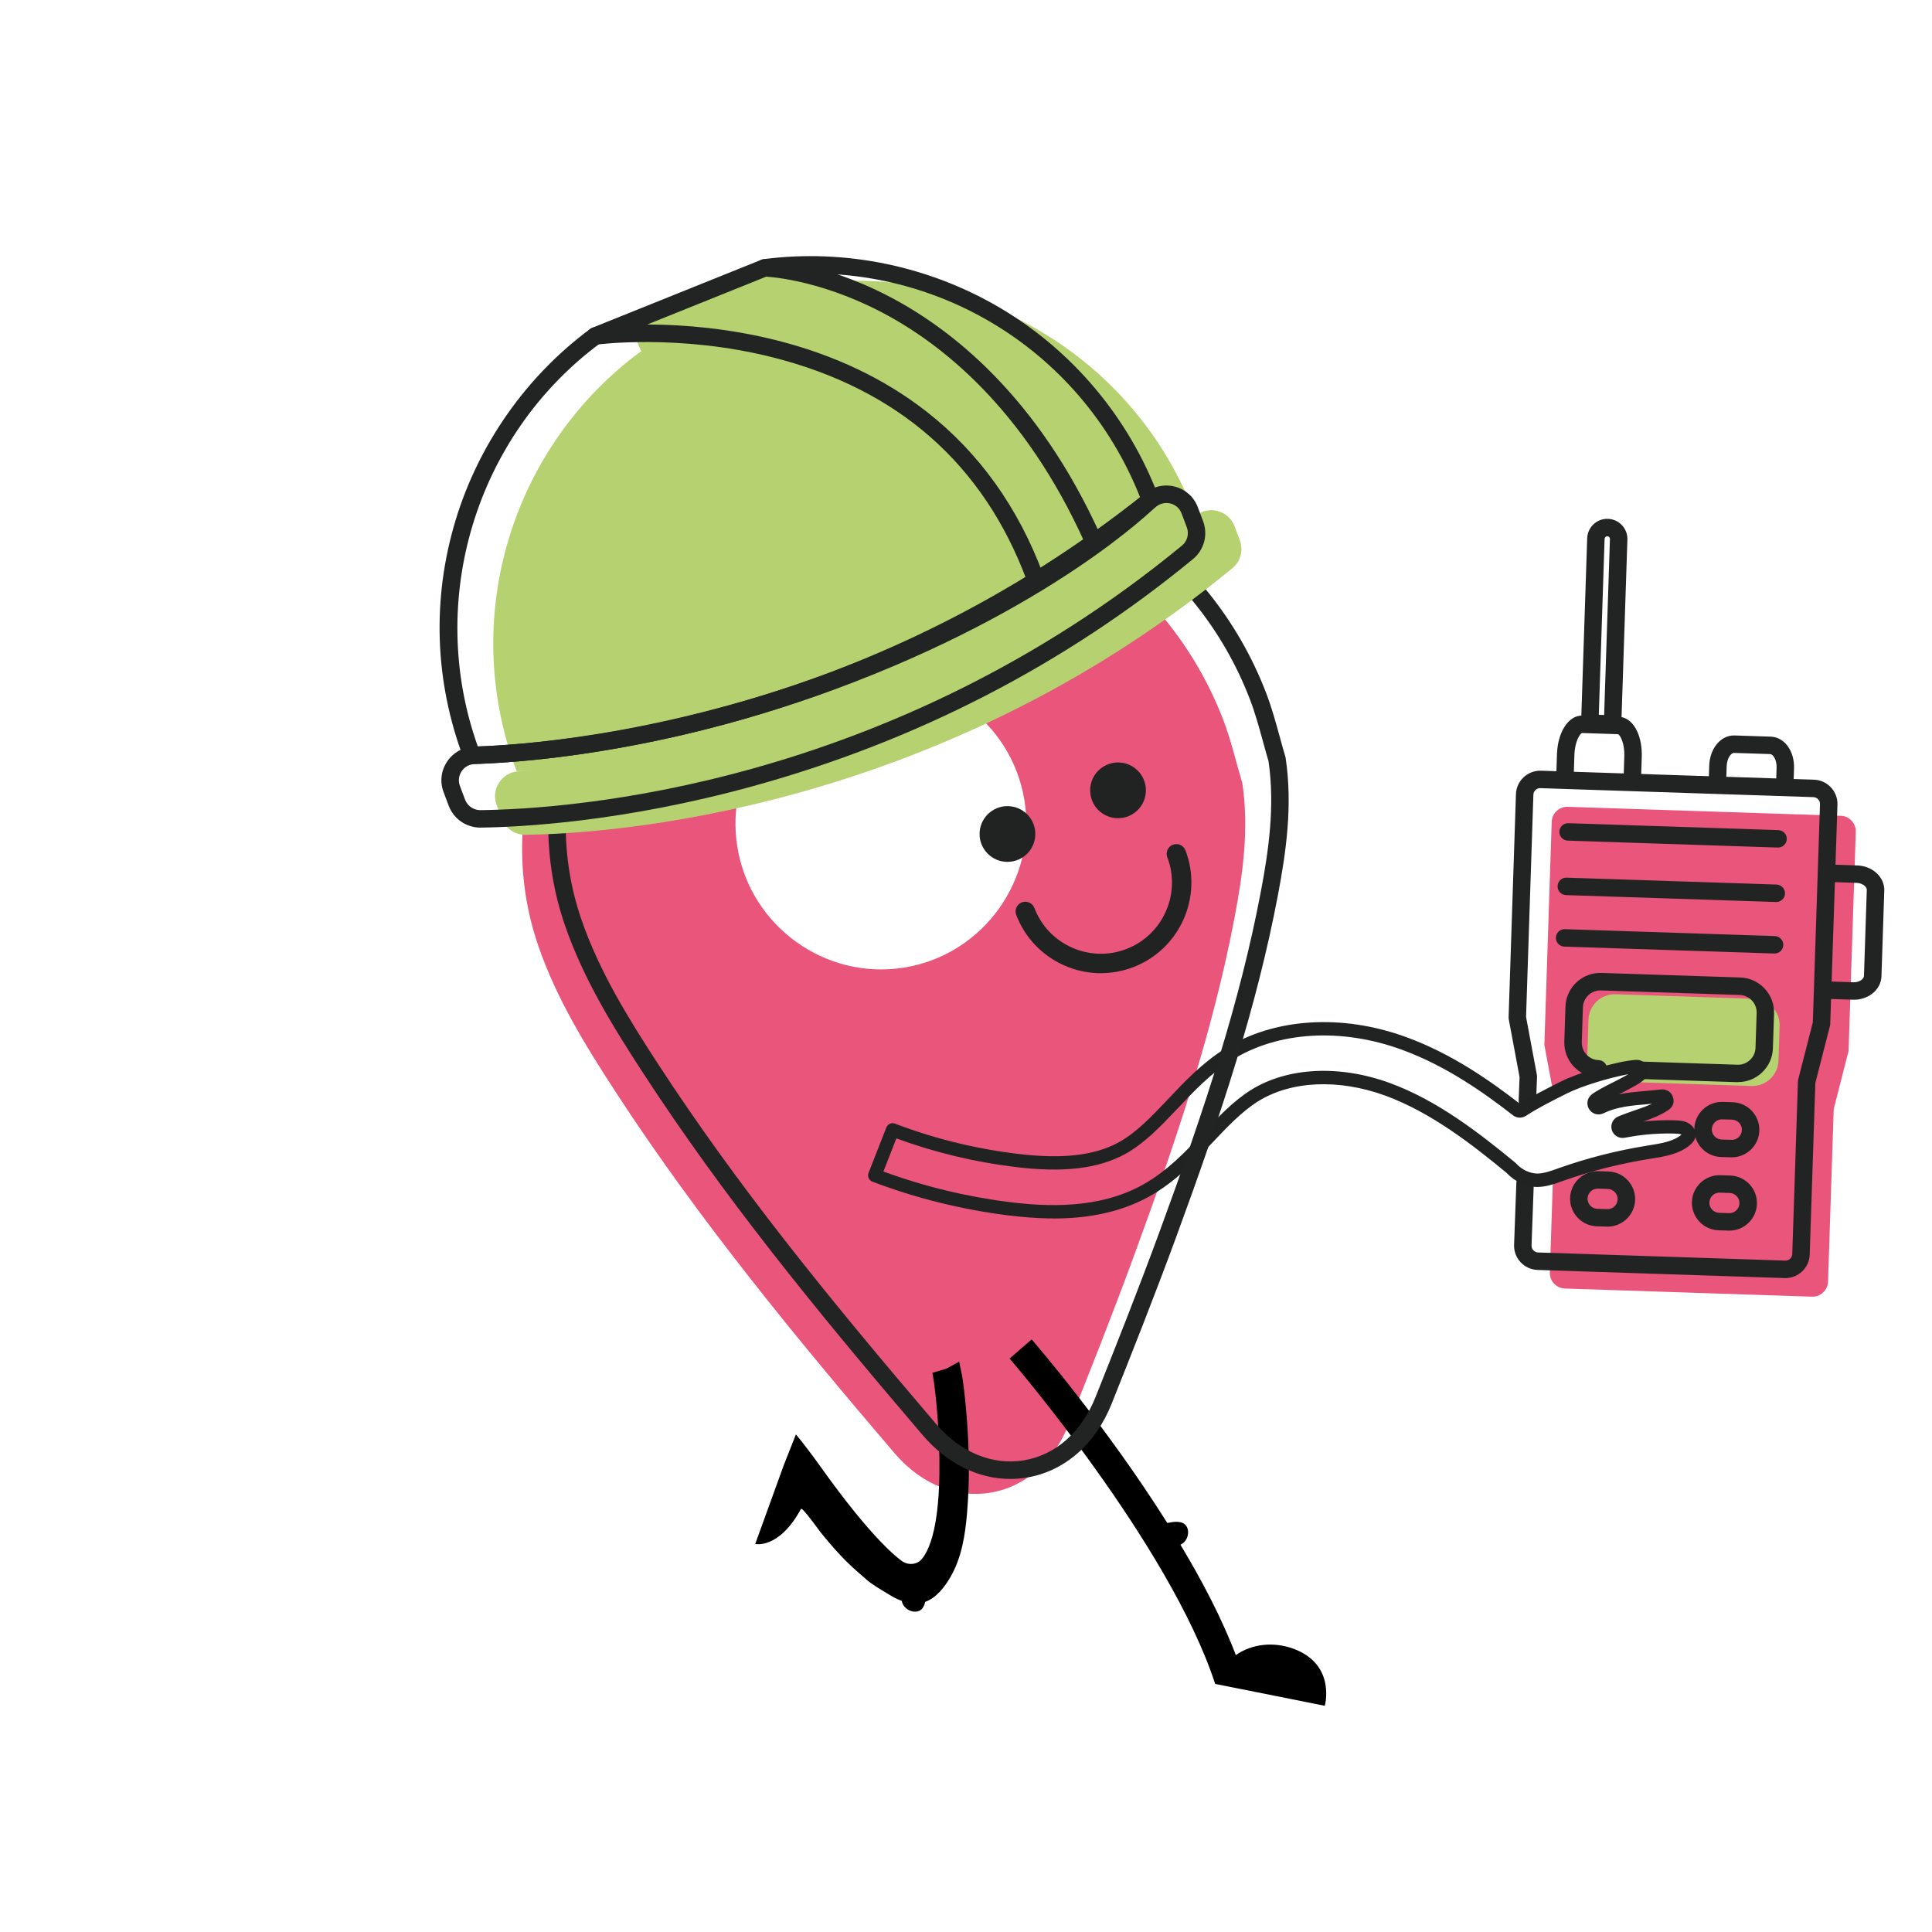 <?xml version="1.0" encoding="UTF-8"?><svg id="Capa_1" xmlns="http://www.w3.org/2000/svg" viewBox="0 0 800 800"><defs><style>.cls-1{fill:#e9557b;}.cls-2{fill:#222323;}.cls-3{fill:#b6d170;}.cls-4{fill:#212222;}</style></defs><path class="cls-1" d="M762.22,337.8l-113.05-3.72c-3.53-.12-6.52,2.68-6.64,6.21l-3.04,92.41,3.87,20.68c3.82-3.14,8.59-3.72,13.19-6.05,1.63-.82,3.19-.62,4.42.13,3.65-2.41,5.7-5.73,10.5-6.74,5.68-1.19,8.09,7.51,2.4,8.71-4.06.85-6.52,4.7-10.1,6.73.08,0,.15.01.24.01,2.32-.02,4.61-.43,6.88-.88,3.87-.78,7.68-2,11.62-2.43,5.78-.64,5.71,8.4,0,9.03.73-.08-1.87.43-2.52.59-1.34.31-2.67.64-4.01.94-.66.15-1.32.29-1.99.43-.19,1.39-.56,2.75-.85,4.12,0,.03-.01.07-.02.1.26-.02.54-.05.82-.1.88-.18,1.76-.35,2.63-.5,5.27-1.03,10.58-1.81,15.99-1.97.13-.01.26-.03.39-.04.49-.05.94-.03,1.35.05,5.07.66,4.82,8.91-.73,8.98-.35,0-.7.03-1.04.04-3.24.33-6.48.55-9.69.96-5.25.84-10.43,2.06-15.67,3.21-2.04.45-4.08.86-6.11,1.28-4.91,3.83-11.93,5.51-17.97,6.5l-1.33,40.43c-.12,3.53,2.68,6.52,6.21,6.64l102.34,3.37c3.53.12,6.52-2.68,6.64-6.21l2.35-71.49,6.15-24.02,2.99-90.77c.12-3.53-2.68-6.52-6.21-6.64Z"/><path class="cls-3" d="M726.44,413.59l-57.49-1.89c-5.96-.2-10.99,4.52-11.19,10.48l-.47,14.43c-.13,4.04,1.99,7.64,5.23,9.62.47-1.43,1.65-2.64,3.11-3.02,2.29-.6,4.49-1.48,6.76-2.15,2.43-.72,4.81.86,5.55,3.15.44,1.37.06,2.81-.78,3.9l48.09,1.58c5.96.2,10.99-4.52,11.19-10.48l.47-14.43c.2-5.96-4.52-10.99-10.48-11.19Z"/><path class="cls-2" d="M739.34,529.22c-.11,0-.22,0-.34,0l-102.34-3.37c-5.53-.18-9.89-4.83-9.71-10.37l.94-25.71c.07-1.99,1.76-3.55,3.74-3.48,1.99.07,3.55,1.75,3.48,3.74l-.93,25.7c-.05,1.54,1.17,2.84,2.72,2.89l102.34,3.37c.73.03,1.46-.25,2.01-.76.55-.52.87-1.21.89-1.96l2.35-71.49c0-.26.05-.52.11-.78l6.05-23.64,2.97-90.37c.05-1.55-1.17-2.86-2.72-2.91l-113.05-3.72c-1.56-.08-2.86,1.17-2.91,2.72l-3.03,92.01,4.48,23.98c.05.27.07.53.06.8l-.39,10.14c-.08,1.99-1.76,3.55-3.75,3.47-1.99-.08-3.55-1.76-3.47-3.75l.38-9.73-4.48-23.97c-.05-.26-.07-.52-.06-.78l3.04-92.41c.18-5.53,4.83-9.87,10.37-9.71l113.05,3.72c5.53.18,9.89,4.83,9.71,10.37l-2.99,90.77c0,.26-.05.52-.11.78l-6.05,23.64-2.34,71.1c-.09,2.67-1.22,5.16-3.18,6.99-1.88,1.76-4.3,2.72-6.85,2.72Z"/><path class="cls-2" d="M767.61,413.96c-.15,0-.3,0-.44,0l-11.48-.38c-1.99-.07-3.56-1.74-3.49-3.73.07-1.99,1.7-3.57,3.73-3.49l11.48.38c1.26.04,2.49-.31,3.37-.97.38-.29,1.02-.89,1.05-1.7l1.17-35.54c.03-.81-.57-1.45-.93-1.76-.83-.72-2.03-1.15-3.29-1.19l-11.48-.38c-1.99-.07-3.56-1.74-3.49-3.73.06-1.95,1.67-3.49,3.61-3.49.04,0,.08,0,.12,0l11.48.38c2.93.1,5.7,1.14,7.79,2.95,2.27,1.97,3.52,4.69,3.43,7.46l-1.17,35.54c-.09,2.78-1.52,5.41-3.91,7.22-2.09,1.58-4.74,2.44-7.52,2.44Z"/><path class="cls-2" d="M739.04,328.46s-.08,0-.12,0c-1.99-.07-3.56-1.74-3.49-3.73l.22-6.83c.11-3.34-1.51-5.61-2.63-5.65l-15.04-.49s-.02,0-.03,0c-.48,0-1.07.41-1.59,1.1-.82,1.09-1.32,2.68-1.38,4.36l-.22,6.83c-.07,1.99-1.7,3.54-3.73,3.49-1.99-.07-3.56-1.74-3.49-3.73l.22-6.83c.1-3.17,1.11-6.18,2.82-8.46,1.97-2.63,4.74-4.07,7.63-3.98l15.04.49c5.63.19,9.85,5.94,9.62,13.11l-.22,6.83c-.06,1.95-1.67,3.49-3.61,3.49Z"/><path class="cls-2" d="M675.89,326.38s-.08,0-.12,0c-1.99-.07-3.56-1.74-3.49-3.73l.31-9.45c.19-5.63-1.8-8.9-2.59-9.19l-14.96-.48c-.73.23-2.93,3.36-3.11,8.99l-.31,9.45c-.07,1.99-1.73,3.55-3.73,3.49-1.99-.07-3.56-1.74-3.49-3.73l.31-9.45c.3-9.17,4.73-15.98,10.34-15.98.08,0,.15,0,.23,0l15.04.49c3.09.1,5.85,2.28,7.57,5.96,1.37,2.95,2.06,6.74,1.93,10.67l-.31,9.45c-.06,1.95-1.67,3.49-3.61,3.49Z"/><path class="cls-2" d="M719.7,448.1c-.16,0-.32,0-.48,0l-40.49-1.33c-1.99-.07-3.56-1.74-3.49-3.73.07-1.99,1.71-3.58,3.73-3.49l40.49,1.33c1.9.06,3.75-.63,5.17-1.96,1.41-1.32,2.23-3.11,2.29-5.03l.47-14.43c.06-1.92-.63-3.75-1.96-5.17-1.32-1.42-3.11-2.23-5.03-2.29l-57.49-1.89c-3.95-.13-7.33,3-7.46,6.98l-.47,14.42c-.13,3.98,3,7.33,6.98,7.46,1.99.07,3.56,1.74,3.49,3.73-.07,1.99-1.72,3.54-3.73,3.49-7.96-.26-14.23-6.95-13.97-14.92l.47-14.43c.26-7.96,6.93-14.23,14.92-13.97l57.49,1.89c3.85.13,7.42,1.75,10.06,4.58,2.64,2.82,4.03,6.5,3.9,10.34l-.47,14.42c-.13,3.85-1.75,7.42-4.58,10.06-2.7,2.53-6.19,3.91-9.86,3.91Z"/><path class="cls-2" d="M736.25,350.95s-.08,0-.12,0l-86.94-2.86c-1.99-.07-3.56-1.74-3.49-3.73.06-1.95,1.67-3.49,3.61-3.49.04,0,.08,0,.12,0l86.94,2.86c1.99.07,3.56,1.74,3.49,3.73-.06,1.95-1.67,3.49-3.61,3.49Z"/><path class="cls-2" d="M735.51,373.5s-.08,0-.12,0l-86.94-2.86c-1.99-.07-3.56-1.74-3.49-3.73.07-1.99,1.71-3.57,3.73-3.49l86.94,2.86c1.99.07,3.56,1.74,3.49,3.73-.06,1.95-1.67,3.49-3.61,3.49Z"/><path class="cls-2" d="M734.81,394.83s-.08,0-.12,0l-86.94-2.86c-1.99-.07-3.56-1.74-3.49-3.73.07-1.99,1.71-3.56,3.73-3.49l86.94,2.86c1.99.07,3.56,1.74,3.49,3.73-.06,1.95-1.67,3.49-3.61,3.49Z"/><path class="cls-2" d="M717.1,479.22c-.13,0-.25,0-.38,0h0l-4.1-.13c-3.04-.1-5.86-1.38-7.95-3.61-2.09-2.23-3.18-5.13-3.08-8.17.1-3.04,1.38-5.86,3.61-7.95,2.23-2.09,5.13-3.17,8.17-3.08l4.1.13c6.29.21,11.23,5.49,11.03,11.78-.2,6.16-5.28,11.03-11.4,11.03ZM716.96,471.99c2.32.09,4.24-1.74,4.32-4.04.08-2.31-1.74-4.24-4.04-4.32l-4.1-.13c-1.09-.04-2.17.37-2.99,1.13-.82.77-1.29,1.8-1.33,2.91-.04,1.11.37,2.17,1.13,2.99.77.82,1.8,1.29,2.91,1.33l4.1.13Z"/><path class="cls-2" d="M665.66,507.91c-.13,0-.25,0-.38,0l-4.1-.13c-3.04-.1-5.86-1.38-7.95-3.61-2.09-2.23-3.18-5.13-3.08-8.17.1-3.04,1.38-5.86,3.61-7.95,2.23-2.09,5.12-3.17,8.17-3.08l4.1.13c3.04.1,5.86,1.38,7.95,3.61,2.09,2.23,3.18,5.13,3.08,8.17-.1,3.04-1.38,5.86-3.61,7.95-2.14,2-4.89,3.09-7.78,3.09ZM661.55,492.18c-1.06,0-2.07.4-2.85,1.14-.82.77-1.29,1.8-1.33,2.91-.04,1.11.37,2.17,1.13,2.99.77.82,1.8,1.29,2.91,1.33l4.1.13h0c1.1.04,2.17-.37,2.99-1.13.82-.77,1.29-1.8,1.33-2.91.04-1.11-.37-2.17-1.13-2.99-.77-.82-1.8-1.29-2.91-1.33l-4.1-.13s-.09,0-.14,0Z"/><path class="cls-2" d="M716.1,509.57c-.13,0-.25,0-.38,0l-4.1-.13c-3.04-.1-5.86-1.38-7.95-3.61-2.09-2.23-3.18-5.13-3.08-8.17.1-3.04,1.38-5.86,3.61-7.95,2.23-2.09,5.12-3.17,8.17-3.08l4.1.13c3.04.1,5.86,1.38,7.95,3.61,2.09,2.23,3.18,5.13,3.08,8.17-.2,6.16-5.28,11.03-11.4,11.03ZM711.99,493.84c-2.24,0-4.1,1.79-4.18,4.05-.04,1.11.37,2.17,1.13,2.99.77.82,1.8,1.29,2.91,1.33l4.1.13h0c2.31.09,4.24-1.74,4.32-4.04.04-1.11-.37-2.17-1.13-2.99-.77-.82-1.8-1.29-2.91-1.33l-4.1-.13s-.09,0-.14,0Z"/><path class="cls-2" d="M667.74,303.41s-.08,0-.12,0l-9.43-.31c-.96-.03-1.86-.44-2.52-1.14-.65-.7-1.01-1.63-.97-2.59l2.52-76.48c.15-4.59,4-8.22,8.6-8.05,4.59.15,8.2,4.01,8.05,8.6l-2.52,76.48c-.06,1.95-1.67,3.49-3.61,3.49ZM662.03,295.99l2.21.07,2.4-72.87c.02-.6-.47-1.12-1.07-1.14-.63-.01-1.12.47-1.14,1.07l-2.4,72.87Z"/><path class="cls-1" d="M514.4,324.18c2.83,18.86.31,37.31-3.17,55.63-9.21,48.52-25.12,95.09-42.09,141.3-8.45,23.02-17.47,45.83-26.56,68.6-13.1,32.84-49.29,38.82-72.17,12.03-40.93-47.92-80.95-96.56-115.41-149.47-12.51-19.2-24.59-38.77-32.08-60.56-9.58-27.87-8.38-56.1.15-83.98,18.95-61.95,74.78-104.47,139.05-106.34,63.47-1.84,121.37,36.78,144.38,96.62,3.26,8.48,5.29,17.44,7.89,26.17ZM355.01,281.79c-32.77,5.38-55.03,36.3-49.68,68.99,5.35,32.69,36.32,55.1,68.95,49.89,32.85-5.24,55.33-36.53,49.89-69.43-5.41-32.72-36.36-54.84-69.16-49.46Z"/><path d="M418.05,562.55c.68.75,66.26,77.08,85.05,134.5l.1-.06-.07.27,45.44,9.07s4.84-17.14-13.12-23.68c-8-2.88-16.97-2.05-23.72,2.69-5.68-14.96-13.87-30.64-22.93-45.7,1.04-.49,1.98-1.29,2.61-2.63.77-1.76.76-3.71-.17-5.11-1.63-2.44-5.41-1.77-7.9-1.28-25.15-39.99-54.32-73.88-56.15-76l-9.13,7.93Z"/><path d="M329.58,593.93l-5,12.67-11.86,32.73s9.79,2.3,18.95-14.52c.52-.92,7.62,9.08,8.03,9.56,1.14,1.44,2.29,2.85,3.5,4.23,2.36,2.79,4.81,5.49,7.39,8.06,2.61,2.63,5.39,4.94,8.16,7.38,2.72,2.37,6.1,4.19,9.18,6.11,1.77,1.1,3.58,2.08,5.48,2.75.18,1.13.74,2.19,1.88,3.11,1.49,1.24,3.45,1.67,5.04,1.12,1.64-.57,2.39-2.14,2.75-3.82,4.6-1.68,8.08-6.08,10.61-10.52,4.53-7.93,5.97-17.24,6.75-26.23.16-1.94.28-3.86.4-5.82.73-12.5.27-25.07-.85-37.53-.39-4.45-.89-8.86-1.56-13.29-.04-.32-1.24-6.08-1.27-6.09l-5.3,2.92-5.79,1.71c1.55,6.47,7.74,62.74-4.46,77.22-2.07,2.32-5.65,2.51-8.17.7-1.97-1.44-4.87-3.89-8.9-8.13-5.86-6.11-14.13-15.94-25.32-31.68-1.45-2.06-6.85-9.36-9.66-12.65Z"/><path class="cls-4" d="M436.31,504.53c-6.84,0-13.21-.59-18.67-1.25-19.33-2.4-38.31-7.11-56.41-13.99-.69-.26-1.24-.79-1.54-1.46-.3-.67-.32-1.44-.05-2.13l7.39-18.86c.55-1.41,2.14-2.11,3.56-1.57,16.14,6.16,33.03,10.34,50.18,12.44,18.86,2.35,32.37.85,42.53-4.72,7.18-3.99,13.36-10.48,19.91-17.36l.43-.46c6.94-7.37,14.13-15.01,23.58-20.92,20.4-12.77,48.52-14.55,75.22-4.75,18.95,6.93,35,18.31,46.93,27.57,5.01-3.21,10.56-6,15.48-8.48l1.61-.81c6.82-3.46,23.01-8.39,30.86-8.9,1.99-.16,3.82.89,4.64,2.69.84,1.84.44,3.93-1.02,5.34-1.67,1.64-5.41,3.6-10.51,6.2,3.67-.74,7.42-1.06,11.28-1.39,2-.18,4.07-.36,6.19-.6,1.79-.19,3.65.77,4.45,2.27.01.02.02.04.03.07,1.21,2.43.64,4.69-1.57,6.19-3.1,2.09-6.71,3.49-10.31,4.75.05,0,.1-.01.15-.02,4.18-.44,8.37-.6,12.45-.5,2.12.05,4.17.18,5.96,1.17,1.8.95,3.56,3.13,3.05,5.61-.27,1.21-1,2.31-2.25,3.4-4.44,3.82-10.37,4.77-16.1,5.69l-.85.14c-12.13,1.94-24.07,4.97-35.5,9.02l-.57.2c-3.12,1.12-6.66,2.38-10.28,2.39-4.67-.04-9.31-2.19-12.79-5.9-14.37-11.84-31.28-25.01-50.16-31.93-19.35-7.05-39.06-6.16-52.74,2.41-6.73,4.24-12.75,10.62-18.57,16.78-7.29,7.75-15.54,16.54-26.57,22.65-12.81,7.07-26.89,9.04-39.43,9.04ZM365.81,485.1c16.89,6.2,34.54,10.47,52.5,12.7,14.7,1.79,36.37,3.01,54.75-7.14,10.28-5.69,18.21-14.14,25.22-21.6,6.07-6.43,12.33-13.07,19.66-17.69,15.11-9.46,36.64-10.55,57.57-2.92,19.76,7.24,37.16,20.81,51.92,32.97.1.08.19.17.28.26,2.46,2.68,5.7,4.23,8.87,4.26,2.64,0,5.57-1.06,8.41-2.07l.58-.21c11.75-4.16,24.02-7.28,36.47-9.27l.85-.14c4.98-.8,10.12-1.62,13.36-4.41.02-.01.03-.03.05-.04-.76-.34-2-.4-3.32-.43-3.85-.09-7.8.07-11.75.48-2.81.29-5.66.72-8.5,1.27-.02,0-.03,0-.05.01-2.31.4-4.57-.97-5.25-3.19-.7-2.27.43-4.69,2.61-5.62,2.22-.94,4.62-1.77,6.74-2.5,2.48-.86,5.02-1.73,7.32-2.78-.64.06-1.27.11-1.9.17-6.81.58-12.68,1.08-18.24,3.78-2.12,1.05-4.69.31-5.95-1.71-1.26-1.99-.8-4.61,1.06-6.08,1.89-1.49,5.28-3.21,8.86-5.02,1.91-.97,4.41-2.24,6.36-3.36-7.49,1.28-19.49,4.94-25.33,7.89l-1.58.79c-5,2.52-10.64,5.35-15.52,8.54-1.65,1.08-3.81.99-5.38-.23-11.66-9.07-27.43-20.36-45.94-27.12-25.12-9.21-51.43-7.62-70.39,4.24-8.84,5.54-15.78,12.91-22.5,20.04l-.44.46c-6.85,7.2-13.32,13.99-21.25,18.39-11.24,6.16-25.82,7.86-45.88,5.36-16.69-2.04-33.13-6.01-48.91-11.8l-5.37,13.72ZM672.21,468.42h0,0ZM629.88,457.45s0,0,0,0c0,0,0,0,0,0ZM628.84,457.41s0,0,0,0c0,0,0,0,0,0ZM661.53,456.03s0,0,0,0c0,0,0,0,0,0ZM677.1,442.94s0,0,0,0c0,0,0,0,0,0Z"/><circle class="cls-4" cx="462.95" cy="327.26" r="11.54"/><circle class="cls-4" cx="417.16" cy="345.34" r="11.54"/><path class="cls-4" d="M455.88,402.98c-15.11,0-29.38-9.2-35.08-24.14-.79-2.07.25-4.4,2.32-5.19,2.08-.79,4.4.25,5.19,2.32,5.79,15.18,22.84,22.82,38.02,17.03,15.18-5.79,22.82-22.84,17.03-38.02-.79-2.07.25-4.4,2.32-5.19,2.07-.79,4.4.25,5.19,2.32,7.36,19.32-2.36,41.02-21.68,48.39-4.38,1.67-8.88,2.46-13.31,2.46Z"/><path class="cls-2" d="M418.3,612.39c-13.29,0-26.21-6.39-36.24-18.13-45.75-53.56-82.93-99.54-115.69-149.84-12.19-18.71-24.73-38.86-32.47-61.36-9.22-26.82-9.18-55.83.11-86.21,19.34-63.22,76.57-106.98,142.4-108.89,64.96-1.9,124.38,37.87,147.85,98.93,2.29,5.97,4,12.17,5.65,18.18.75,2.72,1.52,5.53,2.33,8.26.05.16.08.33.11.49,2.95,19.63.21,38.92-3.19,56.84-8.74,46.06-23.21,90.03-42.24,141.87-8.65,23.55-17.88,46.85-26.6,68.7-6.73,16.87-19.57,28.02-35.22,30.61-2.27.37-4.54.56-6.81.56ZM380.84,195.12c-1.41,0-2.81.02-4.22.06-62.73,1.82-117.27,43.53-135.7,103.78-8.84,28.89-8.9,56.4-.19,81.75,7.47,21.72,19.75,41.43,31.69,59.76,32.55,49.97,69.57,95.74,115.13,149.09,10.06,11.78,23.32,17.29,36.38,15.14,13.1-2.16,23.92-11.7,29.69-26.16,8.7-21.8,17.91-45.05,26.52-68.51,18.91-51.51,33.28-95.16,41.93-140.73,3.27-17.21,5.91-35.69,3.18-54.17-.81-2.72-1.57-5.48-2.3-8.16-1.6-5.83-3.26-11.87-5.43-17.5-21.86-56.88-76.44-94.36-136.68-94.36Z"/><path class="cls-3" d="M495.11,213.52c-.31.25-.63.49-.94.74.5-.47.76-.73.76-.73-25.03-66.49-92.17-104.8-159.7-96.04l-.4.16-1.93-6.3c-1.17-3.11-4.64-4.71-7.71-3.56l-59.57,22.43c-3.07,1.15-4.62,4.65-3.45,7.76l3.39,7.54-.45.18c-52.63,38.89-75.39,109.34-51.19,173.62,0,0,1.93,0,5.54-.14-1.61.08-3.13.15-4.55.2-7.04.26-11.75,7.35-9.27,13.94l2.13,5.67c1.53,4.07,5.45,6.73,9.79,6.68,32.61-.4,168.86-8.43,292.75-110.4,3.4-2.8,4.62-7.46,3.07-11.58l-2.17-5.76c-2.47-6.56-10.62-8.79-16.1-4.41Z"/><path class="cls-2" d="M195.34,316.34h-.01c-1.5,0-2.84-.94-3.37-2.34-12.03-31.95-13.16-66.06-3.29-98.65,9.56-31.55,29.35-59.66,55.72-79.15.25-.18.51-.33.8-.45l70.12-28.21c.28-.11.58-.19.88-.23,33.78-4.38,68.61,2.82,98.09,20.28,29.93,17.73,53.17,45.45,65.45,78.07.5,1.33.17,2.83-.83,3.83-1.75,1.73-43.77,42.87-132.92,75.85-82.96,30.69-149.33,30.99-150.63,30.99ZM248.31,142.29c-51.45,38.27-71.98,106.46-50.46,166.78,12.73-.36,72.57-3.46,145.62-30.49,77.8-28.78,119.93-64.68,128.64-72.61-24.67-62.48-87.82-99.99-154.53-91.54l-69.26,27.86Z"/><path class="cls-2" d="M198.86,342.69c-5.78,0-11.01-3.61-13.05-9.02l-2.13-5.67c-1.6-4.24-1.08-8.84,1.44-12.62,2.51-3.77,6.55-6.04,11.08-6.2,46.22-1.71,165.84-15.38,278.08-105.07,3.53-2.82,8.05-3.75,12.4-2.56,4.34,1.19,7.75,4.3,9.33,8.52l2.17,5.76c2.1,5.58.43,11.87-4.16,15.64h0c-53.08,43.69-114.29,75.31-181.94,93.98-54.26,14.98-97.14,17.05-113.06,17.24-.06,0-.11,0-.17,0ZM482.97,208.27c-1.5,0-2.96.51-4.18,1.48-49.71,39.73-106.51,69.13-168.81,87.4-51.13,14.99-93.06,18.49-113.51,19.25-2.18.08-4.12,1.17-5.33,2.98-1.21,1.82-1.46,4.03-.69,6.07l2.13,5.67c.99,2.63,3.56,4.37,6.37,4.34,37.47-.46,169.15-9.7,290.5-109.57,2.2-1.81,3-4.83,1.99-7.52l-2.17-5.76c-.76-2.03-2.4-3.52-4.49-4.09-.6-.16-1.2-.25-1.8-.25ZM491.73,228.68h0,0Z"/><path class="cls-2" d="M428.56,242.71c-1.47,0-2.85-.9-3.39-2.35-17.92-48.17-53.29-79.24-105.12-92.37-38.84-9.84-72.69-5.34-73.03-5.29-1.98.28-3.8-1.11-4.07-3.09s1.11-3.8,3.09-4.07c1.43-.2,35.6-4.73,75.79,5.45,23.7,6,44.5,15.91,61.83,29.45,21.7,16.95,37.95,39.63,48.28,67.4.7,1.87-.26,3.95-2.13,4.65-.41.15-.84.23-1.26.23Z"/><path class="cls-2" d="M452.54,227.03c-1.38,0-2.69-.79-3.3-2.13-25.21-56.02-59.93-83.04-84.62-95.84-26.75-13.87-47.85-14.53-48.06-14.54-1.99-.05-3.57-1.7-3.53-3.69.05-1.99,1.73-3.56,3.69-3.53.91.02,22.68.64,50.84,15.15,25.83,13.3,62.11,41.36,88.26,99.49.82,1.82,0,3.96-1.81,4.78-.48.22-.99.32-1.48.32Z"/></svg>